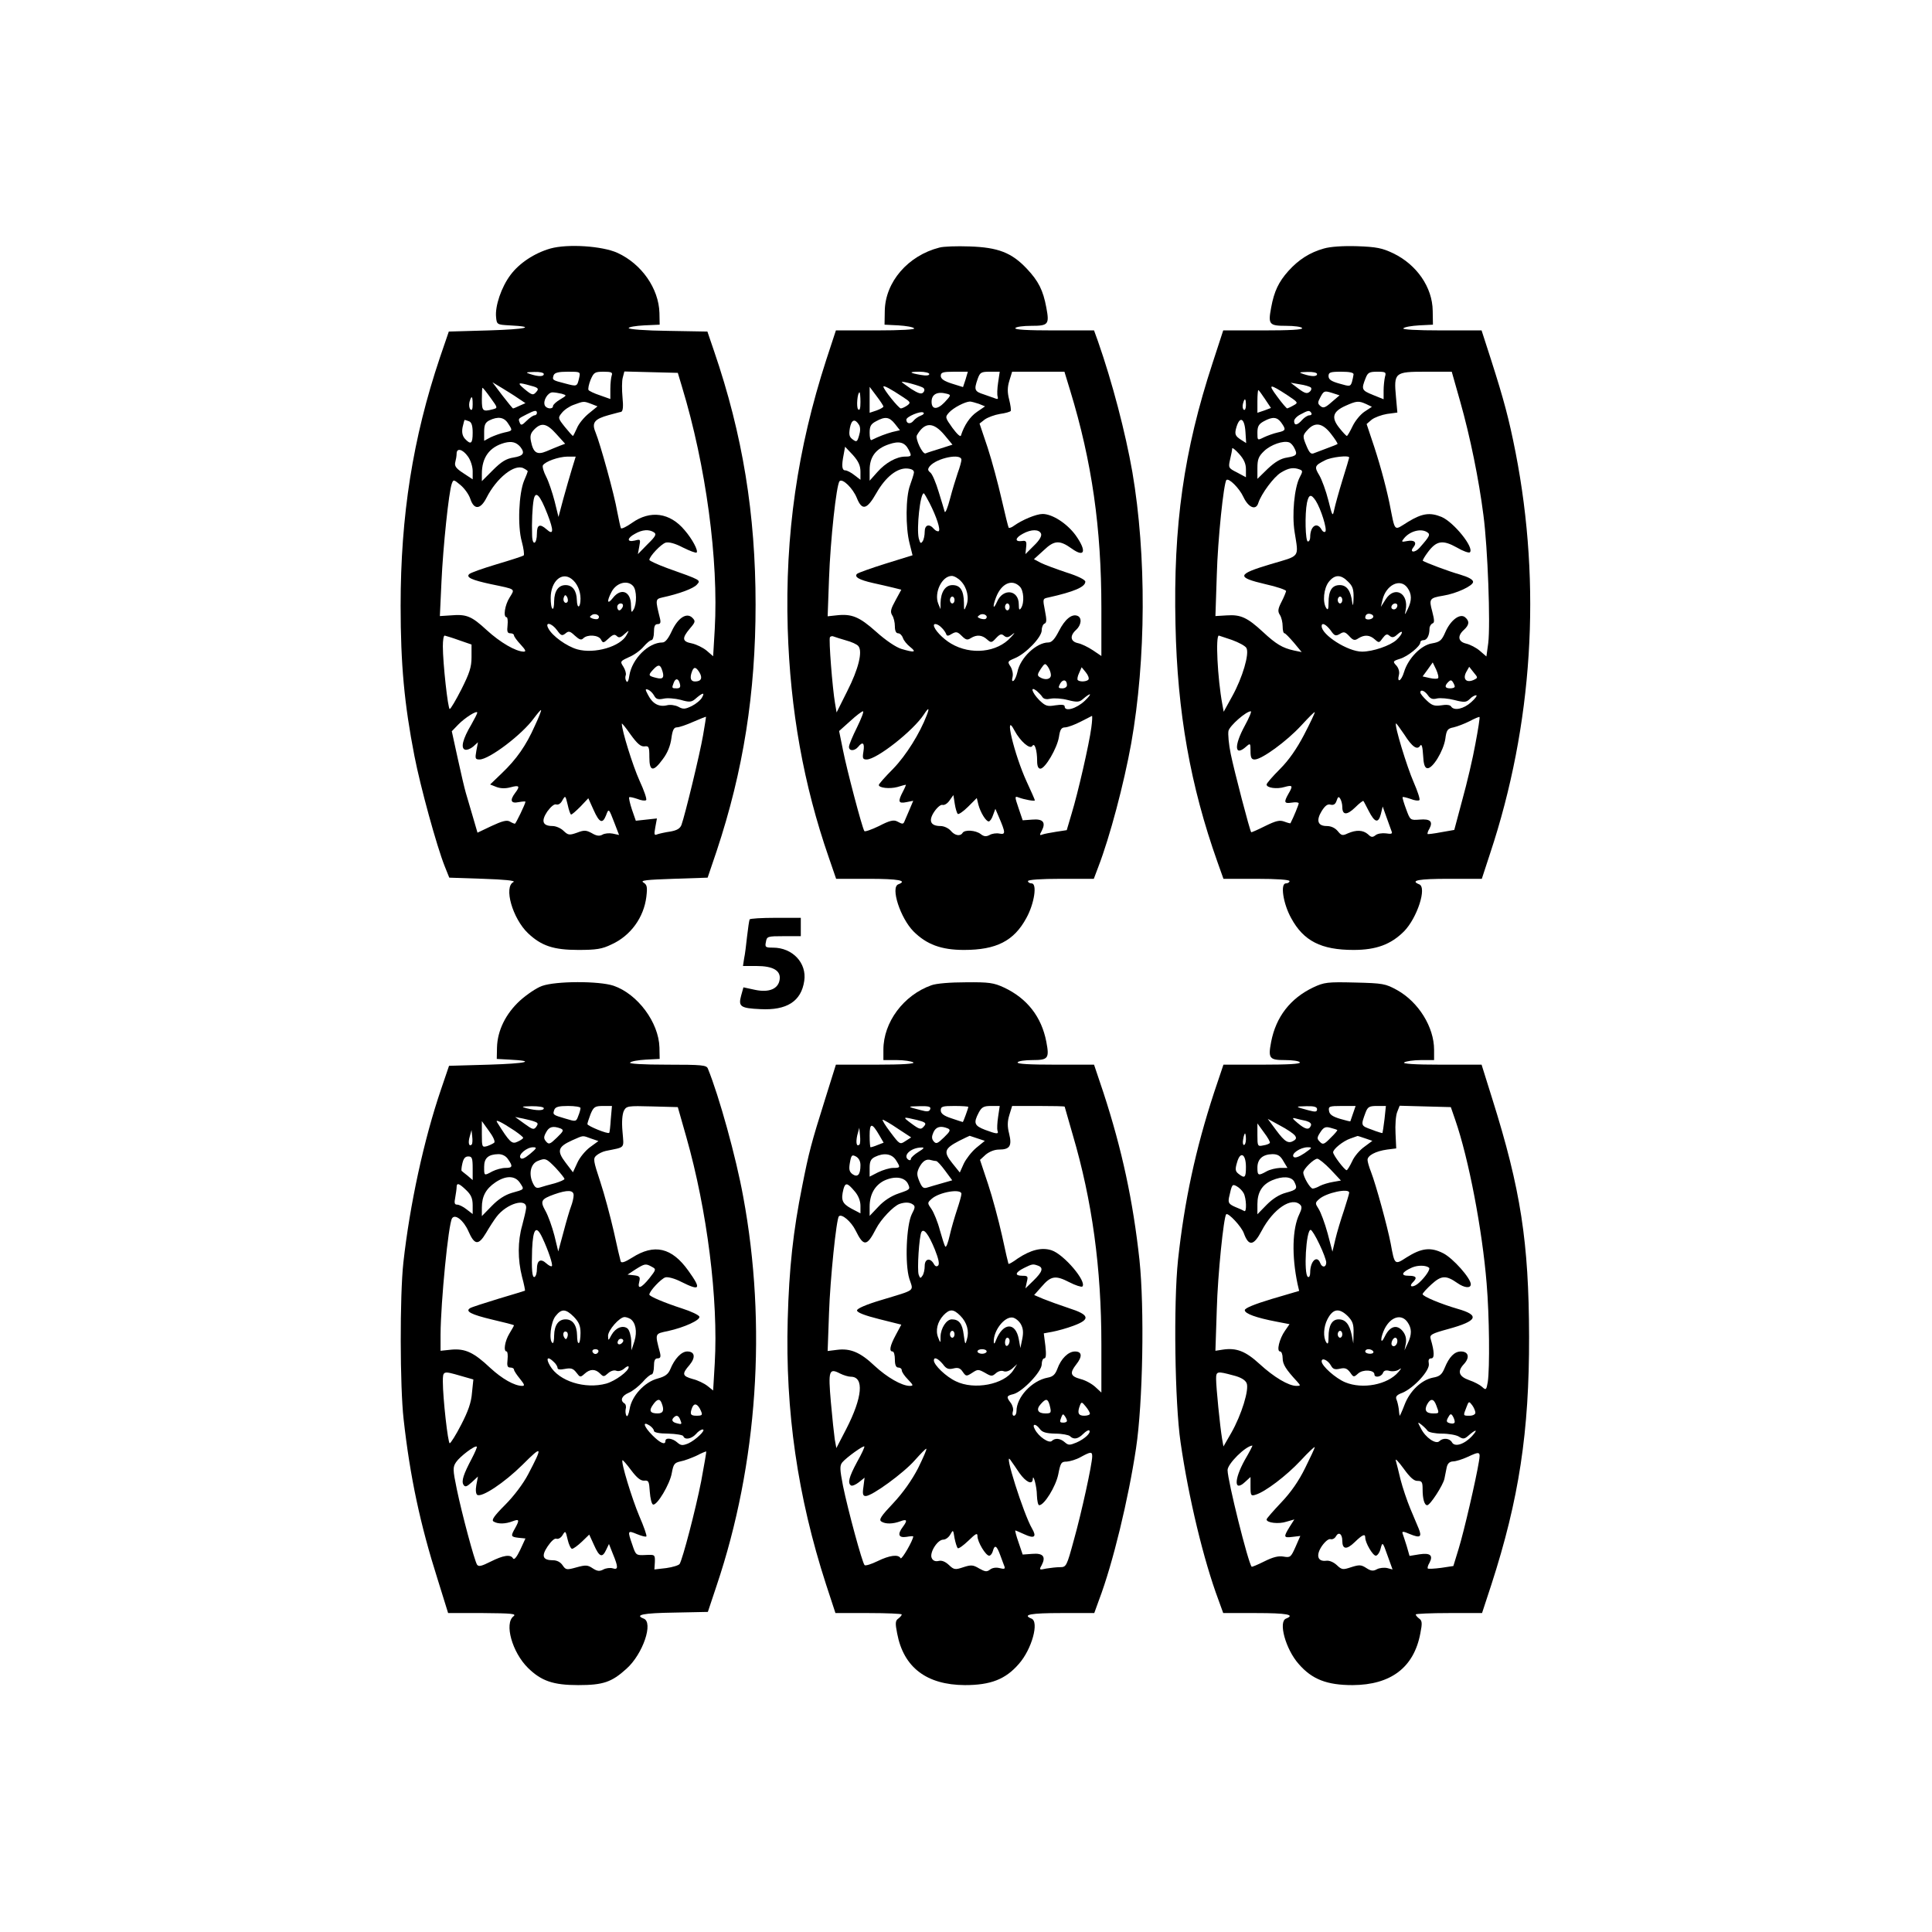 <?xml version="1.0" encoding="UTF-8" standalone="yes"?>
<svg version="1.0" xmlns="http://www.w3.org/2000/svg" width="100mm" height="100mm" viewBox="0 0 596 842" preserveAspectRatio="xMidYMid meet">
  <g transform="translate(0,842) scale(0.1,-0.1)" fill="#000000" stroke="none">
    <path d="M1169 7337 c-70 -20 -136 -64 -174 -115 -40 -53 -68 -136 -63 -184 3
-32 4 -33 58 -36 121 -6 75 -17 -90 -22 l-174 -5 -39 -114 c-118 -351 -171
-688 -171 -1081 0 -255 16 -428 60 -654 26 -134 97 -393 132 -481 l20 -50 148
-5 c93 -3 142 -8 132 -14 -44 -21 -4 -159 63 -223 58 -55 111 -73 219 -73 79
0 104 4 145 24 84 38 141 118 152 208 5 43 3 52 -13 62 -15 9 13 12 131 16
l149 5 39 115 c117 352 170 689 170 1075 0 394 -56 740 -181 1105 l-29 85
-171 3 c-98 1 -172 7 -172 12 0 5 30 10 68 12 l67 3 -1 51 c-3 107 -78 214
-183 262 -66 30 -216 40 -292 19z m-29 -547 c0 -12 -24 -12 -60 0 -21 7 -19 8
18 9 23 1 42 -3 42 -9z m154 -17 c-9 -39 -9 -38 -62 -24 -55 14 -56 15 -49 36
5 11 21 15 62 15 55 0 55 0 49 -27z m142 11 c-3 -9 -6 -35 -6 -59 l0 -44 -45
16 c-25 8 -47 19 -50 23 -3 5 1 25 9 45 14 32 18 35 57 35 33 0 40 -3 35 -16z
m306 -49 c105 -345 160 -757 143 -1057 l-7 -118 -29 25 c-16 13 -45 27 -64 31
-42 8 -44 22 -9 64 25 29 26 33 11 48 -25 24 -63 -1 -90 -60 -15 -32 -28 -48
-40 -48 -61 0 -132 -71 -144 -143 -3 -24 -9 -34 -13 -26 -5 7 -6 18 -3 26 3 7
-2 24 -10 37 -15 23 -15 24 24 42 22 9 51 30 64 46 13 15 28 28 34 28 6 0 11
16 11 35 0 25 4 35 16 35 12 0 15 6 10 26 -20 80 -20 83 10 90 74 16 136 39
151 56 18 20 20 19 -129 72 -43 16 -78 32 -78 36 0 15 51 69 71 75 13 4 41 -3
75 -21 30 -15 57 -25 60 -22 8 8 -19 59 -52 97 -64 77 -150 89 -230 32 -24
-17 -45 -27 -48 -23 -2 4 -9 36 -16 72 -12 72 -74 296 -95 347 -17 41 -4 57
58 74 23 6 47 13 54 14 8 3 10 23 6 63 -3 33 -3 72 1 86 l7 27 116 -3 117 -3
18 -60z m-715 -50 l33 -22 -25 -11 c-14 -7 -27 -12 -29 -12 -2 0 -23 26 -47
57 l-43 57 40 -24 c21 -13 54 -33 71 -45z m56 54 c32 -8 36 -13 26 -25 -15
-18 -19 -18 -54 11 -33 28 -28 30 28 14z m-175 -53 c32 -44 32 -44 9 -50 -43
-11 -47 -8 -47 44 0 28 1 50 3 50 2 0 18 -20 35 -44z m310 18 c23 -7 23 -7 -7
-25 -17 -10 -31 -23 -31 -29 0 -15 -30 -12 -36 4 -8 21 14 56 34 56 9 0 27 -3
40 -6z m-388 -46 c0 -21 -3 -29 -10 -22 -5 5 -7 19 -4 32 9 31 14 27 14 -10z
m516 2 l28 -11 -38 -31 c-21 -17 -45 -46 -52 -65 -8 -18 -16 -33 -17 -33 -2 0
-18 18 -35 39 -31 39 -31 40 -13 62 10 13 34 29 52 35 43 16 43 16 75 4z
m-236 -40 c0 -5 -5 -10 -10 -10 -6 0 -22 -11 -35 -24 -20 -20 -25 -21 -30 -8
-7 18 -7 17 30 36 35 18 45 20 45 6z m-126 -45 c21 -32 21 -32 -16 -40 -18 -4
-45 -14 -60 -21 l-28 -15 0 39 c0 30 5 41 23 50 37 18 64 14 81 -13z m-170 9
c11 -4 16 -19 16 -50 0 -48 -8 -54 -34 -26 -11 13 -14 28 -10 50 4 18 8 32 9
32 2 0 10 -3 19 -6z m381 -56 l38 -42 -24 -9 c-13 -5 -39 -16 -58 -24 -41 -17
-57 -6 -67 44 -5 24 -1 36 15 52 31 31 54 26 96 -21z m-157 -56 c21 -27 13
-39 -30 -46 -32 -5 -53 -18 -90 -55 l-48 -48 0 32 c0 71 33 117 99 135 31 8
51 3 69 -18z m-229 -41 c12 -16 21 -45 21 -64 l0 -36 -41 27 c-31 20 -39 31
-35 47 3 11 6 28 6 38 0 26 26 20 49 -12z m454 -53 c-9 -29 -26 -89 -38 -132
l-21 -79 -17 69 c-10 38 -26 86 -37 107 -11 21 -17 43 -14 49 11 17 67 37 106
38 l37 0 -16 -52z m-193 -12 c0 -2 -7 -21 -16 -41 -23 -56 -29 -198 -10 -265
8 -30 12 -58 8 -61 -4 -3 -56 -20 -117 -38 -60 -18 -114 -37 -120 -43 -15 -14
11 -26 95 -44 110 -23 105 -19 81 -58 -21 -33 -29 -86 -13 -86 4 0 6 -16 4
-35 -3 -27 -1 -35 12 -35 9 0 16 -4 16 -9 0 -5 13 -23 29 -40 22 -24 25 -31
13 -31 -35 1 -102 40 -161 94 -66 61 -88 70 -157 64 l-47 -3 7 150 c7 153 32
392 45 427 7 19 8 19 38 -6 18 -15 37 -42 43 -61 16 -48 44 -46 70 5 44 87
123 150 162 129 10 -5 18 -11 18 -13z m86 -187 c28 -72 27 -94 -4 -66 -29 26
-42 20 -42 -17 0 -49 -20 -57 -21 -9 -2 55 1 124 7 156 8 40 27 21 60 -64z
m464 -79 c12 -8 8 -17 -28 -52 l-42 -43 6 33 c6 32 6 33 -20 26 -35 -8 -34 11
2 30 31 18 61 20 82 6z m-359 -203 c24 -18 39 -52 39 -86 0 -41 -15 -47 -16
-6 -1 41 -19 65 -49 65 -31 0 -49 -25 -50 -70 0 -21 -3 -36 -7 -33 -5 2 -8 24
-8 47 0 72 48 116 91 83z m269 -32 c15 -18 16 -77 1 -102 -9 -15 -10 -13 -11
18 0 62 -43 79 -79 33 -24 -31 -28 -16 -6 26 21 41 71 54 95 25z m-286 -67
c-9 -14 -23 2 -17 18 4 12 8 13 14 3 4 -7 5 -17 3 -21z m240 -23 c-4 -8 -10
-15 -15 -15 -5 0 -9 7 -9 15 0 8 7 15 15 15 9 0 12 -6 9 -15z m-107 -51 c-3
-4 -14 -3 -24 0 -15 6 -15 8 -3 16 16 10 39 -4 27 -16z m-179 -51 c17 -24 22
-25 36 -14 14 12 20 11 41 -9 20 -18 28 -21 37 -12 18 18 66 15 77 -5 9 -17
11 -16 33 4 19 18 27 20 36 11 9 -9 17 -7 33 8 22 19 22 19 10 -3 -26 -51
-140 -84 -215 -63 -46 13 -109 58 -126 91 -17 31 15 24 38 -8z m-428 -43 l55
-19 0 -55 c0 -44 -9 -70 -44 -140 -24 -47 -47 -86 -51 -86 -8 0 -30 200 -30
273 0 26 3 47 8 47 4 -1 32 -9 62 -20z m884 -126 c13 -35 7 -46 -21 -39 -38 9
-39 12 -18 35 22 24 31 25 39 4z m164 -14 c15 -25 8 -40 -19 -40 -19 0 -24 15
-13 44 8 21 17 20 32 -4z m-85 -50 c4 -15 0 -20 -14 -20 -21 0 -22 1 -13 24 8
22 21 20 27 -4z m-112 -52 c8 -15 17 -18 41 -13 16 4 50 1 74 -5 37 -11 47
-10 62 2 34 30 45 32 32 9 -6 -12 -27 -29 -45 -38 -29 -14 -38 -15 -59 -3 -14
7 -36 10 -50 6 -34 -8 -62 7 -81 44 -14 26 -14 29 0 24 9 -4 20 -15 26 -26z
m-520 -131 c-38 -86 -80 -146 -144 -207 l-51 -49 28 -11 c19 -7 40 -7 62 -1
37 10 42 5 19 -25 -24 -32 -19 -47 15 -40 17 3 30 4 30 2 0 -9 -42 -96 -46
-96 -3 0 -13 4 -23 10 -13 7 -34 1 -79 -20 l-61 -29 -21 72 c-12 40 -25 86
-30 102 -5 17 -21 84 -35 149 l-26 119 28 29 c29 30 83 64 83 52 0 -4 -12 -27
-26 -52 -37 -62 -47 -102 -28 -109 8 -3 24 3 36 13 l21 19 -7 -37 c-6 -34 -5
-38 14 -38 42 0 186 109 237 180 16 21 29 37 31 35 2 -1 -10 -32 -27 -68z
m733 -42 c-14 -82 -79 -349 -94 -390 -6 -16 -20 -24 -48 -29 -22 -3 -48 -9
-57 -12 -14 -6 -15 -2 -9 31 l7 38 -46 -5 -46 -5 -17 49 c-9 27 -14 51 -12 53
2 3 18 -1 36 -7 17 -7 34 -9 38 -5 4 4 -9 42 -29 85 -29 64 -77 218 -77 248 0
4 17 -17 38 -47 29 -40 44 -53 60 -52 20 3 22 -2 22 -47 0 -63 17 -66 59 -8
20 26 33 59 37 90 5 37 11 48 24 48 10 0 42 11 71 24 30 13 55 23 56 22 0 0
-5 -37 -13 -81z m-575 -345 c4 0 22 16 41 35 l34 36 23 -51 c25 -56 39 -62 54
-24 12 32 12 32 37 -33 l20 -52 -28 6 c-15 3 -36 1 -45 -5 -13 -7 -26 -5 -46
7 -24 13 -33 14 -64 2 -34 -12 -39 -11 -59 8 -12 12 -34 21 -48 21 -43 0 -51
21 -23 63 16 22 31 34 39 31 9 -3 20 4 27 18 13 22 13 22 23 -19 5 -24 12 -43
15 -43z"/>
    <path d="M2864 7341 c-137 -35 -236 -150 -238 -276 l-1 -60 60 -3 c33 -2 64
-7 69 -13 6 -5 -55 -9 -165 -9 l-176 0 -42 -128 c-126 -389 -180 -763 -168
-1172 11 -355 69 -680 179 -997 l32 -93 143 0 c129 0 170 -8 128 -24 -35 -13
9 -147 66 -205 57 -57 121 -81 220 -81 141 0 218 39 272 139 35 63 48 151 23
151 -9 0 -16 5 -16 10 0 6 55 10 144 10 l143 0 20 53 c50 130 111 360 143 537
65 367 67 820 5 1183 -30 171 -87 390 -150 570 l-17 47 -175 0 c-113 0 -172 3
-168 10 3 6 35 10 70 10 74 0 79 6 65 80 -14 75 -34 115 -85 169 -66 70 -125
93 -250 97 -55 2 -114 0 -131 -5z m-44 -551 c0 -7 -14 -8 -37 -4 -52 9 -54 14
-5 14 23 0 42 -5 42 -10z m158 -24 l-11 -33 -48 15 c-35 11 -49 21 -49 34 0
15 9 18 59 18 l59 0 -10 -34z m142 -13 c-4 -26 -5 -54 -2 -62 3 -9 0 -12 -9
-8 -8 3 -31 11 -51 18 -41 13 -44 20 -27 68 10 28 15 31 53 31 l43 0 -7 -47z
m314 -35 c95 -311 136 -599 136 -949 l0 -208 -37 25 c-21 14 -50 28 -65 31
-33 7 -37 32 -8 58 23 21 26 53 6 61 -25 10 -55 -15 -81 -66 -18 -35 -31 -50
-46 -50 -52 0 -123 -67 -135 -129 -4 -17 -11 -34 -17 -38 -6 -4 -8 2 -4 17 3
13 -1 32 -9 45 -14 21 -13 23 18 36 49 20 118 92 118 122 0 14 6 27 12 29 10
4 10 16 2 57 -10 51 -10 52 15 57 112 25 161 46 161 69 0 8 -31 24 -82 40 -45
15 -96 34 -112 42 l-30 16 43 39 c46 44 69 45 122 7 57 -41 66 -11 17 58 -38
52 -102 93 -144 93 -28 0 -90 -26 -126 -52 -9 -7 -19 -10 -22 -8 -2 3 -16 59
-31 125 -15 66 -42 167 -61 225 l-35 104 23 18 c13 9 42 20 66 24 23 3 44 9
47 13 2 4 -1 26 -7 50 -8 31 -8 53 1 82 l12 39 114 0 114 0 25 -82z m-639 11
c5 -6 5 -13 -2 -20 -8 -8 -22 -3 -52 16 -22 15 -41 29 -41 30 0 6 86 -18 95
-26z m-92 -38 c36 -23 37 -26 21 -38 -10 -7 -23 -13 -28 -13 -10 1 -76 83 -76
95 0 7 32 -10 83 -44z m-83 -43 c0 -3 -13 -11 -30 -17 l-30 -10 0 56 0 57 30
-40 c16 -21 30 -42 30 -46z m-100 20 c0 -28 -3 -39 -10 -32 -9 9 -3 74 6 74 2
0 4 -19 4 -42z m376 36 c20 -5 19 -7 -10 -38 -32 -33 -56 -31 -56 3 0 33 25
46 66 35z m140 -44 l27 -11 -35 -24 c-31 -21 -56 -59 -70 -103 -2 -8 -17 6
-37 33 -32 45 -33 47 -15 67 19 21 69 47 91 48 6 0 24 -5 39 -10z m-252 -51
c-11 -4 -26 -14 -33 -23 -13 -16 -31 -13 -31 5 0 13 62 39 74 31 5 -3 1 -9
-10 -13z m-114 -36 l22 -28 -34 -8 c-28 -8 -56 -18 -90 -35 -5 -2 -8 12 -8 32
0 28 5 38 28 50 40 22 58 19 82 -11z m-156 -5 c6 -10 6 -27 0 -46 -8 -28 -11
-30 -28 -17 -15 11 -17 21 -12 50 7 37 22 42 40 13z m373 -45 l34 -41 -53 -17
c-29 -9 -58 -18 -64 -21 -13 -6 -46 64 -38 79 34 59 72 59 121 0z m-157 -63
c14 -27 13 -30 -15 -30 -38 0 -86 -27 -122 -68 l-33 -37 0 47 c0 57 27 93 85
112 44 15 68 9 85 -24z m-210 -96 l0 -35 -26 20 c-15 12 -33 21 -40 21 -15 0
-17 20 -7 70 l6 33 34 -36 c24 -27 33 -46 33 -73z m440 52 c0 -7 -7 -33 -16
-57 -8 -24 -24 -75 -34 -114 -10 -38 -20 -63 -23 -55 -2 8 -14 47 -26 86 -12
40 -28 78 -36 84 -12 10 -13 15 -3 28 30 36 138 58 138 28z m-207 -56 c-1 -8
-9 -33 -17 -55 -19 -51 -20 -183 -2 -253 l13 -52 -116 -36 c-64 -20 -120 -40
-126 -45 -13 -13 8 -26 70 -40 27 -6 67 -15 87 -20 l36 -9 -25 -46 c-21 -38
-24 -50 -15 -65 7 -10 12 -32 12 -49 0 -19 5 -30 14 -30 8 0 17 -9 21 -20 3
-11 18 -29 32 -40 29 -23 18 -25 -39 -8 -23 7 -68 37 -110 75 -73 65 -106 79
-174 71 l-37 -4 6 165 c6 167 32 409 46 424 13 13 58 -31 75 -73 23 -57 44
-52 86 22 40 70 91 110 135 106 20 -2 29 -8 28 -18z m68 -132 c31 -61 49 -117
40 -123 -5 -2 -14 2 -21 10 -20 24 -40 18 -40 -12 0 -16 -4 -35 -9 -42 -8 -12
-11 -9 -17 13 -10 43 6 196 22 196 2 0 13 -19 25 -42z m486 -134 c4 -10 -7
-29 -31 -52 l-37 -37 3 30 c3 26 0 30 -19 27 -32 -4 -29 14 5 32 36 20 71 20
79 0z m-349 -207 c27 -28 37 -74 23 -107 -9 -23 -10 -23 -10 13 -1 54 -16 77
-50 77 -31 0 -51 -30 -52 -78 l0 -27 -10 24 c-19 48 16 121 59 121 10 0 28
-10 40 -23z m256 -23 c18 -17 21 -71 6 -94 -7 -11 -10 -8 -10 16 0 64 -69 72
-95 11 -17 -38 -20 -21 -4 20 23 60 69 81 103 47z m-284 -59 c0 -8 -4 -15 -10
-15 -5 0 -10 7 -10 15 0 8 5 15 10 15 6 0 10 -7 10 -15z m240 -30 c0 -8 -4
-15 -10 -15 -5 0 -10 7 -10 15 0 8 5 15 10 15 6 0 10 -7 10 -15z m-103 -51
c-3 -4 -14 -3 -24 0 -15 6 -15 8 -3 16 16 10 39 -4 27 -16z m-194 -39 c9 -8
17 -20 20 -27 3 -11 9 -11 26 0 18 10 24 9 42 -9 18 -18 25 -20 40 -10 26 16
49 14 71 -6 17 -15 20 -15 39 6 17 18 24 20 35 10 11 -9 19 -8 37 7 12 10 9 4
-7 -13 -60 -67 -175 -79 -261 -28 -36 21 -75 62 -75 80 0 10 19 5 33 -10z
m-416 -56 c23 -6 48 -17 54 -25 19 -23 1 -99 -49 -197 l-46 -92 -7 41 c-11 64
-28 278 -22 287 3 4 10 6 16 3 7 -3 31 -10 54 -17z m893 -151 c0 -19 -25 -24
-49 -9 -11 7 -10 13 5 36 17 25 19 26 31 9 7 -10 13 -26 13 -36z m164 -19 c-6
-10 -38 -12 -47 -3 -3 3 -1 17 6 31 l11 25 18 -22 c10 -12 15 -26 12 -31z
m-94 -25 c0 -8 -9 -14 -20 -14 -18 0 -19 3 -10 20 12 22 30 18 30 -6z m-107
-52 c6 -9 19 -11 36 -7 16 3 49 1 75 -6 39 -10 50 -9 64 3 37 32 45 28 10 -6
-37 -35 -88 -49 -88 -25 0 8 -13 9 -41 5 -35 -6 -43 -3 -70 23 -32 33 -41 63
-11 40 9 -8 21 -20 25 -27z m-504 -79 c-30 -79 -90 -175 -146 -233 -35 -35
-63 -67 -63 -71 0 -13 47 -18 81 -9 19 6 35 10 37 10 1 0 -4 -13 -13 -30 -23
-44 -20 -53 15 -46 l30 6 -16 -38 c-9 -20 -18 -43 -21 -49 -6 -16 -9 -16 -33
-3 -15 8 -33 4 -79 -20 -33 -16 -62 -26 -64 -22 -10 15 -77 270 -93 352 l-17
84 48 43 c26 24 51 43 56 43 5 0 -7 -31 -26 -70 -19 -38 -35 -76 -35 -85 0
-19 24 -19 40 0 20 25 29 17 23 -20 -5 -30 -3 -35 14 -35 44 0 204 126 250
197 20 31 25 29 12 -4z m717 -55 c-9 -69 -58 -284 -86 -375 l-21 -71 -46 -7
c-25 -4 -52 -9 -60 -12 -13 -5 -13 -2 -3 16 19 37 6 53 -41 49 l-42 -3 -18 53
c-17 50 -17 53 -1 47 26 -10 72 -18 72 -13 0 3 -16 39 -35 80 -55 119 -102
317 -53 223 24 -45 67 -83 77 -66 10 16 21 -18 21 -66 0 -22 5 -33 14 -33 21
0 73 89 81 138 5 34 11 42 28 42 12 1 42 12 67 25 25 13 47 24 49 25 2 0 1
-24 -3 -52z m-582 -375 c3 -4 24 10 45 31 l38 38 7 -29 c9 -34 33 -73 45 -73
5 0 14 12 19 28 l10 27 15 -35 c30 -70 30 -78 3 -73 -13 3 -33 0 -43 -6 -15
-8 -25 -7 -39 4 -22 17 -70 20 -79 5 -10 -16 -34 -12 -52 10 -10 11 -29 20
-44 20 -44 0 -54 23 -27 63 13 19 29 32 36 29 8 -2 21 6 30 19 l17 24 6 -38
c3 -20 9 -40 13 -44z"/>
    <path d="M4540 7337 c-61 -17 -110 -48 -155 -98 -42 -47 -62 -88 -75 -159 -14
-74 -9 -80 65 -80 35 0 67 -4 70 -10 4 -7 -55 -10 -169 -10 l-175 0 -46 -141
c-126 -384 -172 -709 -162 -1142 8 -382 65 -702 183 -1034 l26 -73 144 0 c89
0 144 -4 144 -10 0 -5 -7 -10 -16 -10 -25 0 -12 -88 23 -151 54 -100 131 -139
272 -139 99 0 163 24 220 81 57 58 101 192 66 205 -42 17 -1 24 129 24 l144 0
36 110 c186 560 225 1166 111 1749 -29 147 -51 229 -107 404 l-41 127 -176 0
c-110 0 -171 4 -165 9 5 6 36 11 69 13 l60 3 -1 60 c-1 103 -70 202 -172 251
-48 23 -73 28 -157 31 -62 2 -118 -2 -145 -10z m-30 -547 c0 -12 -24 -12 -60
0 -21 7 -19 8 18 9 23 1 42 -3 42 -9z m159 -2 c-1 -7 -4 -22 -7 -33 -7 -20 -9
-20 -54 -7 -36 10 -48 18 -48 33 0 16 7 19 55 19 38 0 55 -4 54 -12z m137 -10
c-3 -13 -6 -40 -6 -60 l0 -38 -47 19 c-49 20 -51 24 -31 74 9 23 16 27 50 27
37 0 40 -2 34 -22z m327 -105 c45 -159 82 -342 102 -498 19 -142 31 -476 21
-558 l-8 -58 -29 25 c-15 13 -42 27 -59 31 -35 8 -40 33 -10 60 24 22 25 38 5
55 -22 18 -63 -12 -86 -65 -16 -37 -24 -43 -58 -49 -47 -7 -104 -65 -122 -125
-12 -40 -32 -50 -22 -11 3 12 -2 29 -11 39 -17 18 -16 20 16 30 35 11 88 55
88 71 0 6 6 10 14 10 15 0 26 21 26 50 0 10 6 20 13 23 9 3 9 13 -1 52 -15 55
-12 59 48 69 57 9 130 43 130 60 0 10 -20 21 -57 32 -50 14 -150 52 -162 60
-2 2 8 19 23 39 37 49 64 53 125 19 27 -16 53 -25 57 -21 20 20 -70 131 -123
154 -51 21 -85 16 -146 -21 -65 -40 -55 -50 -82 84 -18 84 -45 183 -78 279
l-21 63 22 19 c13 10 43 21 67 25 l45 6 -6 67 c-10 108 -6 111 130 111 l113 0
36 -127z m-650 58 c4 -4 2 -13 -6 -19 -11 -9 -21 -6 -48 14 l-34 26 40 -7 c22
-3 44 -10 48 -14z m-103 -33 c48 -32 49 -33 27 -45 -12 -7 -24 -12 -27 -13 -3
0 -23 23 -44 52 -42 56 -34 57 44 6z m-97 -17 l26 -39 -29 -11 -30 -10 0 50
c0 27 2 49 4 49 2 0 15 -18 29 -39z m291 -13 c-28 -25 -37 -28 -49 -18 -13 11
-13 16 0 40 14 26 17 28 49 18 l34 -11 -34 -29z m-374 -14 c0 -14 -4 -23 -9
-20 -5 3 -7 15 -4 26 7 28 13 25 13 -6z m524 5 l25 -12 -32 -21 c-18 -12 -41
-40 -52 -63 -11 -23 -22 -42 -25 -43 -3 0 -18 16 -33 35 -36 45 -29 71 26 96
49 22 58 23 91 8z m-239 -39 c3 -5 0 -10 -8 -10 -8 0 -22 -9 -32 -20 -21 -24
-35 -26 -35 -5 0 8 12 21 28 29 33 18 39 19 47 6z m-131 -42 c22 -31 20 -35
-16 -43 -18 -4 -45 -14 -60 -21 -28 -14 -28 -14 -28 20 0 28 6 38 28 50 38 21
58 19 76 -6z m-156 -42 l3 -47 -25 16 c-21 14 -25 22 -20 44 15 60 38 53 42
-13z m372 -6 c18 -23 31 -43 29 -45 -2 -2 -22 -10 -44 -18 -22 -8 -48 -18 -58
-22 -13 -6 -20 1 -32 29 -19 45 -19 48 5 74 32 34 64 28 100 -18z m-160 -61
c16 -30 12 -36 -30 -43 -28 -4 -53 -19 -85 -49 l-45 -44 0 47 c0 38 5 51 29
74 29 28 84 47 109 38 7 -2 17 -13 22 -23z m-210 -94 l0 -35 -39 21 c-38 19
-38 21 -30 57 5 20 9 42 9 47 0 6 14 -5 30 -23 21 -23 30 -43 30 -67z m450 51
c0 -2 -13 -46 -29 -97 -16 -52 -32 -110 -36 -129 -7 -33 -8 -32 -26 40 -10 40
-28 89 -39 108 -23 38 -21 43 25 66 26 14 105 23 105 12z m-216 -52 c14 -5 14
-9 0 -35 -23 -45 -34 -161 -22 -237 18 -115 27 -102 -105 -141 -147 -44 -150
-57 -22 -87 50 -11 90 -25 90 -30 -1 -5 -9 -26 -20 -47 -16 -31 -17 -42 -7
-57 7 -11 12 -33 12 -50 0 -16 3 -30 8 -30 4 0 22 -19 41 -41 l34 -41 -34 7
c-50 11 -78 28 -134 80 -69 64 -98 77 -158 73 l-50 -3 6 180 c4 151 30 401 42
413 10 10 56 -35 74 -74 22 -47 55 -60 65 -26 13 40 67 113 98 132 34 21 55
24 82 14z m70 -136 c23 -36 51 -126 42 -135 -4 -4 -12 0 -17 10 -20 34 -49 14
-49 -34 0 -10 -4 -19 -10 -19 -11 0 -14 119 -4 169 8 37 18 39 38 9z m485
-137 c16 -10 13 -17 -32 -68 -21 -24 -46 -21 -27 2 17 21 4 33 -27 27 -26 -5
-27 -4 -13 13 25 30 72 43 99 26z m-344 -216 c20 -19 25 -33 24 -72 -1 -32 -3
-38 -6 -18 -6 51 -24 75 -54 75 -34 0 -49 -24 -49 -77 0 -28 -3 -34 -10 -23
-17 26 -11 86 11 114 26 33 53 33 84 1z m259 -27 c19 -27 20 -54 1 -93 -13
-27 -14 -27 -9 -5 15 75 -48 109 -87 48 l-21 -33 7 30 c15 66 78 97 109 53z
m-284 -53 c0 -8 -4 -15 -10 -15 -5 0 -10 7 -10 15 0 8 5 15 10 15 6 0 10 -7
10 -15z m240 -23 c0 -13 -12 -22 -22 -16 -10 6 -1 24 13 24 5 0 9 -4 9 -8z
m-106 -53 c-7 -11 -34 -12 -34 -1 0 14 11 21 26 15 8 -3 11 -9 8 -14z m-185
-56 c17 -25 22 -26 40 -16 17 11 23 10 41 -9 17 -19 24 -21 40 -10 27 17 50
15 72 -5 18 -16 19 -15 34 6 13 17 19 20 30 10 11 -9 19 -8 34 6 29 26 25 3
-4 -24 -27 -25 -103 -51 -150 -51 -62 0 -176 73 -176 111 0 18 19 8 39 -18z
m-430 -42 c30 -11 58 -26 63 -35 14 -25 -17 -129 -61 -209 l-38 -69 -6 33
c-21 114 -30 300 -15 299 2 -1 27 -9 57 -19z m898 -167 c-3 -3 -19 -3 -36 1
l-31 7 22 30 22 31 15 -31 c8 -18 12 -35 8 -38z m154 -8 c-31 -13 -47 5 -31
35 l13 23 19 -24 c20 -24 20 -24 -1 -34z m-81 -28 c0 -5 -9 -8 -20 -8 -23 0
-26 10 -8 28 9 9 14 9 20 -1 4 -6 8 -15 8 -19z m-117 -38 c11 -16 21 -19 40
-14 15 3 49 0 76 -7 43 -11 51 -10 66 4 9 10 22 17 28 17 7 0 -3 -14 -21 -30
-33 -30 -75 -39 -88 -19 -4 7 -21 9 -43 5 -29 -4 -40 -1 -63 21 -16 15 -28 30
-28 35 0 15 19 8 33 -12z m-798 -133 c-48 -88 -45 -137 7 -90 17 15 18 14 18
-20 0 -29 4 -37 18 -37 31 0 139 79 202 147 33 36 60 63 60 59 0 -5 -21 -49
-47 -99 -32 -61 -66 -110 -105 -149 -32 -32 -58 -62 -58 -67 0 -15 45 -21 78
-11 36 10 38 6 17 -30 -21 -37 -18 -43 15 -38 17 3 30 1 30 -3 0 -6 -22 -60
-36 -87 -1 -1 -13 2 -26 7 -21 8 -37 4 -84 -19 -32 -16 -59 -28 -61 -27 -6 6
-74 267 -89 340 -9 43 -13 89 -10 102 6 23 77 85 97 85 5 0 -7 -28 -26 -63z
m1005 -79 c-11 -62 -37 -172 -57 -244 l-35 -131 -57 -10 c-31 -6 -57 -9 -59
-8 -2 2 1 13 8 24 16 31 3 43 -43 39 -41 -3 -41 -3 -59 46 -10 27 -17 50 -15
52 2 2 17 -2 35 -8 17 -7 34 -9 38 -5 4 3 -8 39 -25 78 -29 66 -85 249 -77
256 1 2 17 -20 36 -48 35 -55 57 -70 70 -48 6 8 10 -7 12 -41 2 -40 7 -56 18
-58 23 -4 71 75 79 128 5 39 10 45 36 50 17 4 48 16 70 27 22 12 42 20 43 18
2 -2 -6 -54 -18 -117z m-580 -275 c0 -36 20 -37 56 -2 18 18 35 31 36 28 2 -2
12 -22 23 -43 26 -51 42 -56 53 -14 l8 33 16 -45 c9 -25 19 -52 22 -61 6 -13
1 -15 -24 -11 -16 2 -37 -1 -45 -8 -13 -10 -19 -10 -33 4 -22 19 -51 20 -88 4
-23 -11 -28 -10 -44 10 -12 14 -29 22 -48 22 -39 0 -47 24 -22 65 15 24 26 32
39 28 13 -3 21 2 26 17 6 18 9 20 16 9 5 -8 9 -24 9 -36z"/>
    <path d="M2037 4413 c-2 -5 -7 -37 -11 -73 -4 -36 -9 -80 -13 -97 l-5 -33 59
0 c72 0 106 -20 101 -58 -5 -41 -45 -59 -107 -46 l-51 11 -10 -36 c-13 -48 -3
-55 84 -59 115 -6 178 34 191 123 12 78 -51 145 -136 145 -33 0 -36 2 -31 25
4 24 7 25 78 25 l74 0 0 40 0 40 -109 0 c-61 0 -112 -3 -114 -7z"/>
    <path d="M1132 4123 c-23 -8 -66 -37 -96 -64 -62 -57 -98 -130 -100 -204 l-1
-50 55 -3 c121 -6 75 -17 -89 -22 l-174 -5 -34 -100 c-76 -222 -137 -506 -165
-757 -16 -146 -15 -542 1 -683 28 -252 73 -461 148 -697 l46 -148 151 0 c128
-1 148 -3 134 -14 -41 -31 -6 -157 63 -225 58 -57 110 -75 219 -75 109 0 146
13 210 71 72 64 119 203 75 219 -41 16 -2 24 133 26 l147 3 38 114 c179 531
220 1136 116 1696 -31 171 -105 438 -154 558 -6 15 -25 17 -178 17 -107 0
-167 4 -161 9 5 6 36 11 69 13 l60 3 -1 50 c-3 109 -95 233 -200 269 -63 21
-251 21 -312 -1z m8 -533 c0 -11 -31 -11 -75 0 -26 7 -22 8 23 9 29 0 52 -3
52 -9z m160 1 c0 -5 -4 -21 -10 -35 -9 -25 -10 -25 -56 -11 -55 16 -56 17 -48
39 5 12 19 16 60 16 30 0 54 -4 54 -9z m132 -48 c-2 -32 -5 -59 -7 -60 -5 -7
-95 30 -95 38 0 5 7 25 14 44 13 31 19 35 54 35 l39 0 -5 -57z m329 -78 c91
-320 140 -709 124 -987 l-7 -118 -25 20 c-14 11 -43 25 -64 30 -46 13 -48 22
-14 61 28 34 23 59 -10 59 -25 0 -55 -31 -74 -78 -9 -21 -22 -31 -55 -40 -57
-15 -113 -76 -122 -133 -4 -23 -10 -36 -14 -29 -4 7 -5 20 -3 30 3 10 0 21 -6
24 -20 13 -11 33 19 46 17 7 43 28 60 46 16 19 34 34 40 34 5 0 10 16 10 35 0
25 4 35 16 35 12 0 15 6 10 26 -22 84 -23 81 35 93 72 16 142 48 137 63 -3 7
-36 23 -74 35 -77 25 -144 53 -144 61 0 15 52 70 70 75 11 3 41 -5 68 -19 84
-42 90 -33 32 48 -72 101 -148 119 -245 57 -32 -20 -47 -25 -50 -16 -2 6 -16
65 -30 130 -15 65 -41 163 -59 217 -30 91 -32 101 -17 114 9 8 27 17 41 20 87
18 79 8 73 84 -4 44 -1 76 6 91 11 21 17 22 123 19 l112 -3 37 -130z m-659 66
c13 -5 14 -9 5 -22 -11 -14 -16 -12 -52 14 l-40 29 35 -7 c19 -4 43 -10 52
-14z m-89 -39 c20 -14 37 -27 37 -31 0 -3 -11 -11 -25 -17 -24 -12 -34 -2 -88
84 -11 16 14 5 76 -36z m-89 -52 c-5 -4 -19 -11 -31 -15 -22 -6 -23 -4 -23 51
l0 58 31 -43 c18 -24 28 -46 23 -51z m289 62 c15 -7 14 -11 -16 -40 -30 -29
-35 -31 -47 -17 -11 13 -11 20 0 40 13 25 30 29 63 17z m-387 -70 c-12 -11
-17 7 -9 34 l8 29 3 -28 c2 -16 1 -31 -2 -35z m520 26 l32 -11 -37 -27 c-20
-15 -45 -45 -55 -68 l-19 -41 -32 42 c-39 51 -34 69 28 97 52 23 44 22 83 8z
m-266 -67 c-24 -20 -37 -25 -42 -17 -10 14 28 46 55 46 18 0 17 -4 -13 -29z
m-96 -23 c22 -31 20 -38 -11 -38 -16 0 -41 -7 -57 -15 -37 -20 -36 -20 -36 20
0 38 18 54 62 55 17 0 33 -8 42 -22z m-154 -40 l0 -51 -22 19 c-13 10 -25 20
-26 21 -2 1 -1 15 3 32 5 22 12 31 26 31 16 0 19 -7 19 -52z m362 2 c21 -23
38 -44 38 -48 0 -4 -19 -12 -42 -19 -24 -6 -52 -14 -64 -18 -17 -5 -23 -1 -34
24 -16 39 -6 79 23 91 34 14 38 12 79 -30z m-156 -65 c20 -30 21 -28 -36 -44
-30 -9 -59 -28 -87 -57 l-43 -44 0 37 c0 50 18 82 59 110 46 31 86 30 107 -2z
m-234 -32 c21 -20 28 -36 28 -66 l0 -38 -26 20 c-15 12 -33 21 -42 21 -11 0
-13 7 -8 31 3 17 6 38 6 45 0 21 11 17 42 -13z m468 -22 c0 -11 -5 -32 -11
-48 -6 -15 -21 -66 -33 -112 l-23 -85 -17 70 c-10 38 -27 86 -39 107 -24 43
-19 51 39 72 57 20 84 19 84 -4z m-207 -56 c-1 -11 -9 -45 -17 -75 -20 -69
-20 -149 -1 -224 9 -33 14 -60 13 -61 -2 -1 -54 -17 -115 -35 -62 -19 -118
-37 -124 -41 -23 -14 4 -28 96 -50 52 -12 95 -23 95 -25 0 -2 -9 -18 -20 -36
-20 -33 -27 -78 -12 -78 4 0 6 -16 4 -35 -3 -27 -1 -35 12 -35 9 0 16 -4 16
-9 0 -5 12 -23 26 -40 20 -25 22 -31 10 -31 -34 0 -88 31 -139 78 -72 68 -109
85 -169 80 l-48 -5 0 71 c1 143 34 480 50 506 13 21 50 -8 71 -55 27 -62 44
-64 77 -9 15 26 36 58 46 71 44 58 133 84 129 38z m71 -130 c25 -53 47 -118
41 -123 -3 -3 -14 3 -24 12 -25 23 -41 13 -41 -24 0 -16 -4 -32 -10 -35 -11
-6 -14 33 -11 120 4 92 18 108 45 50z m477 -126 c19 -10 19 -12 -11 -50 -36
-44 -53 -50 -44 -15 5 21 2 25 -23 28 l-28 3 35 23 c40 25 44 26 71 11z m-340
-218 c22 -23 29 -39 29 -70 0 -22 -3 -42 -7 -44 -5 -3 -8 12 -8 33 -1 45 -19
70 -50 70 -31 0 -49 -25 -50 -70 0 -21 -3 -36 -7 -33 -17 10 -8 91 13 117 26
33 44 33 80 -3z m246 -9 c23 -15 31 -55 18 -97 l-13 -40 -1 41 c-1 23 -8 47
-16 54 -20 16 -52 4 -70 -28 -14 -26 -14 -27 -15 -4 0 25 50 82 72 82 7 0 18
-4 25 -8z m-274 -78 c-4 -12 -8 -13 -14 -3 -9 15 -2 32 11 24 5 -3 6 -13 3
-21z m238 -27 c-13 -13 -26 -3 -16 12 3 6 11 8 17 5 6 -4 6 -10 -1 -17z m-103
-38 c-2 -6 -8 -10 -13 -10 -5 0 -11 4 -13 10 -2 6 4 11 13 11 9 0 15 -5 13
-11z m-194 -45 c9 -8 16 -20 16 -26 0 -7 12 -8 32 -4 27 5 36 2 50 -16 16 -21
17 -22 36 -5 23 21 46 22 67 1 15 -15 17 -15 35 1 11 10 26 15 36 11 10 -4 25
1 35 10 11 10 19 12 19 6 0 -18 -59 -61 -98 -72 -92 -25 -206 10 -245 78 -20
34 -10 43 17 16z m-407 -60 l56 -16 -6 -58 c-3 -42 -17 -81 -47 -139 -23 -45
-46 -81 -50 -81 -8 0 -30 198 -30 268 0 48 1 48 77 26z m877 -120 c12 -31 6
-44 -18 -44 -33 0 -39 12 -20 38 18 26 30 28 38 6z m166 -23 c14 -28 13 -31
-15 -31 -26 0 -29 7 -19 34 8 21 21 20 34 -3z m-86 -47 c9 -22 8 -23 -14 -17
-21 5 -25 15 -13 26 11 11 20 8 27 -9z m-114 -50 c0 -7 24 -12 62 -12 35 -1
64 -6 66 -11 6 -18 36 -12 55 9 9 11 22 20 29 20 18 0 -31 -47 -63 -61 -25
-10 -32 -9 -48 5 -20 18 -51 22 -51 6 0 -19 -22 -10 -56 24 -38 38 -46 64 -14
44 11 -7 20 -18 20 -24z m-794 -121 c-36 -68 -46 -98 -36 -114 7 -11 14 -9 36
11 l27 25 -7 -37 c-4 -22 -2 -39 4 -43 20 -12 117 52 197 131 87 87 90 83 25
-41 -22 -42 -63 -96 -101 -134 -48 -48 -60 -66 -50 -72 19 -12 52 -11 83 1 29
11 31 6 11 -30 -20 -35 -19 -38 15 -42 l30 -3 -23 -50 c-15 -31 -26 -45 -31
-37 -11 19 -42 14 -98 -14 -40 -20 -52 -23 -59 -13 -12 20 -66 222 -88 328
-18 87 -18 97 -3 119 16 24 83 75 90 67 2 -2 -8 -25 -22 -52z m1000 -98 c-25
-127 -81 -340 -94 -361 -4 -6 -30 -14 -58 -18 l-52 -6 2 32 c1 33 0 33 -41 31
-41 -2 -42 -1 -57 44 -22 63 -21 64 20 47 20 -8 38 -13 41 -10 3 3 -11 43 -31
89 -32 76 -81 236 -73 243 1 2 19 -18 38 -44 25 -33 41 -46 57 -45 19 2 21 -3
24 -49 2 -28 8 -53 14 -55 17 -6 74 89 82 138 7 38 11 44 38 50 17 3 48 15 70
25 21 11 40 19 42 18 1 -1 -9 -59 -22 -129z m-563 -295 c6 0 25 14 43 31 l32
31 21 -46 c23 -52 36 -57 53 -20 l12 25 17 -43 c24 -58 24 -71 -1 -63 -10 3
-29 1 -40 -5 -17 -9 -27 -8 -47 5 -22 15 -31 15 -71 4 -43 -12 -46 -11 -60 9
-9 14 -25 22 -41 22 -46 0 -53 18 -24 61 15 22 30 36 38 33 8 -3 20 4 27 16
12 20 13 19 22 -20 5 -22 14 -40 19 -40z"/>
    <path d="M2829 4126 c-121 -43 -209 -161 -209 -281 l0 -45 58 0 c31 0 64 -5
72 -10 10 -6 -44 -10 -161 -10 l-176 0 -46 -147 c-62 -197 -72 -236 -101 -383
-39 -194 -57 -357 -63 -580 -11 -400 43 -772 167 -1155 l41 -125 145 0 c79 0
144 -3 144 -6 0 -4 -7 -12 -15 -18 -13 -9 -14 -20 -5 -65 28 -148 128 -224
295 -225 112 0 177 25 235 92 57 64 90 185 55 198 -42 17 -1 24 129 24 l145 0
21 58 c60 158 128 440 161 660 30 198 37 611 15 821 -28 257 -76 481 -157 729
l-41 122 -169 0 c-111 0 -168 3 -164 10 3 6 32 10 65 10 68 0 74 7 60 80 -21
109 -84 189 -184 236 -45 21 -66 24 -166 23 -68 0 -130 -5 -151 -13z m-5 -540
c-4 -11 -13 -12 -42 -4 -59 15 -60 16 -5 17 41 1 51 -2 47 -13z m166 10 c0 -6
-22 -66 -24 -66 -1 0 -23 7 -49 16 -34 11 -47 21 -47 35 0 17 8 19 60 19 33 0
60 -2 60 -4z m130 -43 c-4 -26 -5 -53 -3 -60 7 -17 -3 -16 -54 3 -47 18 -51
30 -28 74 13 25 22 30 54 30 l38 0 -7 -47z m290 44 c0 -1 16 -56 35 -122 85
-288 125 -582 125 -914 l0 -210 -26 24 c-15 14 -44 30 -65 35 -44 12 -48 26
-19 63 28 35 26 57 -5 57 -29 0 -61 -31 -77 -76 -9 -24 -19 -34 -42 -38 -69
-13 -136 -85 -136 -146 0 -11 -5 -20 -11 -20 -6 0 -8 8 -5 18 4 10 -1 27 -9
38 -20 26 -19 31 11 38 40 10 124 98 124 130 0 14 5 26 11 26 8 0 9 17 5 54
l-7 55 38 7 c21 4 62 15 91 26 76 28 71 48 -20 77 -39 13 -89 31 -111 40 l-40
17 32 36 c41 48 61 51 121 20 27 -14 53 -22 57 -19 21 21 -80 140 -134 158
-43 14 -91 2 -148 -36 -20 -15 -38 -25 -40 -23 -1 2 -14 57 -28 123 -15 67
-42 168 -61 225 l-35 105 25 23 c16 13 38 22 58 22 47 0 57 16 44 69 -8 31 -8
53 1 82 l12 39 114 0 c63 0 115 -1 115 -3z m-644 -58 c36 -9 42 -14 33 -25
-15 -19 -20 -18 -59 11 -38 28 -36 29 26 14z m-83 -38 l58 -38 -25 -16 c-24
-16 -25 -15 -65 38 -23 30 -38 55 -34 55 4 0 34 -17 66 -39z m-80 -30 l18 -31
-26 -10 c-14 -6 -28 -10 -31 -10 -2 0 -4 23 -4 51 0 57 10 57 43 0z m298 31
c13 -6 10 -13 -17 -39 -28 -27 -34 -30 -45 -17 -9 11 -9 21 -1 39 11 25 32 30
63 17z m-385 -70 c-13 -12 -17 8 -10 40 l9 33 3 -33 c2 -19 1 -36 -2 -40z
m513 27 l33 -11 -38 -31 c-20 -17 -44 -48 -54 -69 l-17 -38 -33 41 c-39 49
-35 63 30 97 24 12 45 22 46 22 0 0 16 -5 33 -11z m-256 -59 c-18 -11 -33 -25
-33 -30 0 -6 -4 -8 -10 -5 -28 17 8 53 55 54 15 1 13 -4 -12 -19z m-253 -58
c0 -41 -12 -55 -35 -39 -14 11 -16 21 -11 50 6 33 9 36 26 27 13 -7 20 -21 20
-38z m154 23 c21 -33 21 -35 -12 -35 -15 0 -44 -9 -65 -19 l-37 -19 0 38 c0
28 5 39 23 48 39 19 73 14 91 -13z m176 -5 c5 0 22 -19 39 -42 l31 -42 -42
-12 c-24 -7 -53 -15 -65 -19 -18 -6 -24 -2 -36 26 -12 29 -12 38 -1 61 15 28
31 39 52 32 8 -2 17 -4 22 -4z m-123 -99 c11 -24 10 -25 -40 -42 -33 -11 -65
-32 -89 -58 l-38 -40 0 40 c0 53 22 92 62 113 46 22 90 17 105 -13z m-233 -32
c17 -19 26 -43 26 -64 l0 -33 -40 21 c-40 22 -46 37 -34 85 8 29 17 28 48 -9z
m466 -12 c0 -8 -9 -39 -19 -69 -10 -30 -25 -81 -32 -112 -7 -31 -15 -53 -19
-49 -4 4 -14 37 -24 72 -9 35 -26 76 -36 91 -19 27 -19 28 0 45 33 30 130 46
130 22z m-212 -46 c11 -7 11 -14 -4 -42 -24 -48 -31 -217 -11 -282 18 -56 32
-46 -123 -93 -67 -20 -105 -37 -105 -45 0 -9 33 -22 97 -38 l96 -24 -24 -45
c-26 -48 -30 -72 -14 -72 6 0 10 -16 10 -35 0 -24 5 -35 15 -35 8 0 15 -5 15
-12 0 -7 12 -25 27 -40 24 -25 25 -28 7 -28 -35 1 -98 37 -153 88 -61 58 -105
77 -164 69 l-40 -5 6 166 c5 148 32 410 43 421 12 13 54 -23 73 -62 35 -71 49
-70 89 8 21 41 75 98 102 108 23 8 44 8 58 -2z m96 -196 c16 -40 21 -63 15
-70 -7 -7 -14 -4 -20 8 -16 27 -39 21 -39 -10 0 -16 -4 -35 -10 -43 -8 -12
-10 -12 -16 4 -8 20 2 171 12 187 10 17 31 -10 58 -76z m450 -71 c25 -9 19
-27 -20 -65 l-35 -34 6 28 c6 24 5 27 -19 27 -35 0 -33 14 7 34 36 18 39 18
61 10z m-339 -218 c29 -29 40 -67 29 -103 -7 -26 -8 -24 -14 20 -6 48 -20 67
-52 67 -23 0 -48 -38 -49 -75 0 -30 0 -30 -10 -5 -13 31 -4 69 23 98 27 28 43
28 73 -2z m264 -37 c10 -18 12 -36 6 -65 l-8 -39 -7 39 c-14 75 -68 73 -99 -4
-6 -17 -10 -19 -10 -8 -2 48 46 111 82 106 12 -2 28 -15 36 -29z m-289 -44 c0
-8 -4 -15 -10 -15 -5 0 -10 7 -10 15 0 8 5 15 10 15 6 0 10 -7 10 -15z m240
-29 c0 -8 -4 -18 -10 -21 -5 -3 -10 3 -10 14 0 12 5 21 10 21 6 0 10 -6 10
-14z m-100 -46 c0 -5 -9 -10 -20 -10 -11 0 -20 5 -20 10 0 6 9 10 20 10 11 0
20 -4 20 -10z m-191 -55 c15 -21 25 -24 46 -19 20 5 30 2 41 -15 14 -20 16
-20 41 -4 24 16 27 16 56 0 27 -16 31 -16 47 -2 10 9 24 13 34 9 10 -4 25 1
38 12 l21 19 -17 -27 c-40 -62 -170 -87 -250 -48 -43 20 -96 71 -96 91 0 17
18 9 39 -16z m-401 -55 c59 0 51 -90 -20 -228 l-43 -83 -7 38 c-3 21 -11 94
-17 163 -12 137 -8 149 40 124 16 -8 37 -14 47 -14z m866 -122 c9 -35 8 -38
-18 -38 -33 0 -42 17 -20 41 22 25 30 24 38 -3z m176 -39 c0 -5 -11 -9 -25 -9
-26 0 -31 13 -18 46 6 15 8 15 25 -6 10 -12 18 -26 18 -31z m-100 -31 c0 -5
-7 -8 -15 -8 -17 0 -18 2 -9 25 5 13 8 14 15 3 5 -7 9 -16 9 -20z m-118 -36
c10 -14 27 -19 67 -20 30 0 59 -6 64 -11 16 -16 35 -13 58 10 11 11 23 18 26
15 10 -10 -21 -38 -56 -53 -29 -12 -35 -12 -50 1 -20 18 -43 20 -57 6 -12 -12
-58 19 -74 51 -14 25 4 26 22 1z m-797 -144 c-35 -65 -42 -92 -26 -102 5 -3
20 3 34 14 l25 20 -5 -40 c-5 -32 -2 -40 10 -40 28 0 166 101 214 156 26 29
48 52 50 50 3 -2 -14 -40 -36 -85 -27 -52 -65 -106 -108 -152 -53 -56 -64 -72
-52 -80 18 -12 51 -11 83 1 29 11 32 4 11 -24 -25 -33 -19 -49 15 -44 17 3 30
4 30 2 0 -16 -50 -103 -55 -95 -10 18 -48 13 -101 -13 -27 -13 -52 -21 -56
-17 -10 9 -73 242 -94 345 -14 73 -15 88 -3 103 18 21 91 74 96 69 2 -2 -12
-33 -32 -68z m1025 25 c0 -33 -47 -248 -80 -365 -31 -114 -33 -118 -60 -118
-15 0 -42 -3 -60 -6 -31 -7 -32 -6 -20 15 19 37 6 53 -41 49 l-42 -3 -18 53
c-10 28 -16 52 -14 52 2 0 20 -8 40 -17 43 -20 54 -11 33 25 -37 63 -126 344
-95 300 7 -10 25 -35 40 -58 28 -39 56 -53 58 -27 1 29 18 -32 18 -70 1 -24 5
-43 10 -43 22 0 72 81 83 134 10 51 13 56 37 56 14 1 42 9 61 20 44 24 50 24
50 3z m-586 -400 c3 -4 24 11 46 32 33 32 40 36 40 20 0 -25 36 -85 51 -85 6
0 13 9 16 20 8 30 17 24 32 -17 8 -21 16 -44 19 -51 3 -10 -2 -11 -22 -6 -16
4 -32 1 -42 -7 -13 -10 -21 -9 -46 5 -27 16 -35 17 -69 6 -36 -12 -41 -12 -64
10 -15 14 -31 21 -45 17 -13 -3 -24 1 -29 12 -12 22 24 81 50 81 10 0 24 10
31 23 12 21 12 21 18 -16 4 -20 10 -40 14 -44z"/>
    <path d="M4494 4117 c-101 -48 -163 -129 -184 -237 -14 -73 -8 -80 60 -80 33
0 62 -4 65 -10 4 -7 -53 -10 -164 -10 l-169 0 -41 -122 c-81 -248 -129 -472
-157 -729 -20 -191 -14 -622 11 -794 35 -243 101 -516 165 -687 l21 -58 145 0
c130 0 171 -7 129 -24 -35 -13 -2 -134 55 -198 58 -67 123 -92 235 -92 167 1
267 77 295 225 9 45 8 56 -5 65 -8 6 -15 14 -15 18 0 3 65 6 144 6 l145 0 41
125 c120 371 165 665 164 1080 -1 411 -36 641 -161 1038 l-46 147 -176 0
c-117 0 -171 4 -161 10 8 5 41 10 73 10 l57 0 0 45 c0 99 -68 208 -161 260
-51 28 -61 30 -184 33 -120 3 -134 1 -181 -21z m16 -531 c0 -12 -7 -13 -37 -5
-60 16 -61 17 -10 18 34 1 47 -3 47 -13z m157 -18 c-6 -18 -12 -34 -12 -35 -1
-1 -21 4 -45 11 -33 10 -46 19 -48 35 -3 19 1 21 56 21 l60 0 -11 -32z m137
-25 c-4 -32 -8 -59 -9 -61 -1 -1 -22 5 -47 15 -48 17 -48 17 -26 76 9 23 16
27 49 27 l39 0 -6 -57z m308 -3 c59 -170 118 -480 137 -713 12 -141 14 -371 5
-430 -6 -35 -8 -37 -25 -21 -10 9 -35 22 -56 29 -45 16 -53 38 -23 70 27 29
20 55 -13 55 -28 0 -51 -23 -71 -72 -12 -29 -22 -37 -51 -42 -50 -10 -101 -58
-124 -119 -11 -29 -21 -50 -21 -47 -1 3 -3 16 -4 30 -2 14 -6 32 -10 41 -5 12
1 20 26 29 50 21 121 98 115 127 -3 16 0 23 11 23 14 0 14 28 -3 85 -5 18 4
23 77 43 128 35 139 60 40 88 -72 21 -152 54 -152 64 0 4 18 24 39 43 43 39
63 40 113 5 30 -21 58 -24 58 -5 0 26 -77 113 -120 135 -55 28 -95 23 -160
-18 -52 -34 -52 -33 -69 60 -14 73 -64 256 -86 313 -8 20 -15 44 -15 52 0 19
35 38 85 45 l40 5 -3 65 c-2 36 1 78 7 93 l11 28 111 -3 112 -3 19 -55z m-650
-5 c17 -5 25 -12 21 -21 -8 -20 -24 -17 -58 12 -23 19 -25 24 -10 20 11 -3 32
-8 47 -11z m-50 -62 c9 -11 8 -17 -3 -24 -24 -15 -39 -6 -77 45 l-37 50 53
-29 c29 -15 58 -35 64 -42z m-108 -34 c-2 -4 -15 -9 -29 -11 -24 -5 -25 -3
-25 45 l0 51 29 -40 c16 -21 28 -42 25 -45z m294 56 c2 -1 -11 -17 -29 -34
-28 -29 -34 -31 -47 -17 -13 13 -13 18 2 41 14 22 23 26 44 20 15 -4 28 -8 30
-10z m-398 -40 c0 -14 -4 -25 -9 -25 -4 0 -6 11 -3 25 2 14 6 25 8 25 2 0 4
-11 4 -25z m519 4 l32 -11 -35 -26 c-20 -14 -44 -42 -53 -63 -10 -21 -21 -39
-24 -39 -9 0 -59 66 -59 78 0 14 43 49 75 60 17 6 30 11 31 11 1 1 15 -4 33
-10z m-264 -65 c-24 -16 -41 -22 -47 -16 -13 13 29 42 61 42 22 0 20 -2 -14
-26z m-255 -60 c0 -47 -5 -51 -32 -30 -14 11 -16 19 -7 49 14 52 39 39 39 -19z
m163 26 l18 -30 -33 0 c-18 -1 -44 -7 -58 -15 -36 -20 -40 -19 -40 16 0 38 23
58 65 59 24 0 35 -7 48 -30z m206 -37 l45 -48 -34 -6 c-19 -3 -45 -11 -57 -17
-12 -7 -26 -12 -32 -12 -11 0 -41 51 -41 70 0 15 46 60 61 60 7 0 33 -21 58
-47z m-159 -52 c16 -31 13 -36 -35 -49 -30 -8 -58 -26 -85 -53 l-40 -41 0 44
c0 51 20 85 64 104 45 19 83 17 96 -5z m-220 -51 c12 -22 14 -84 3 -78 -5 3
-22 11 -40 18 -27 12 -31 18 -27 40 13 59 14 61 34 50 11 -6 24 -19 30 -30z
m460 2 c0 -5 -11 -40 -23 -78 -13 -38 -30 -94 -37 -124 l-13 -55 -21 80 c-12
44 -30 92 -39 106 -16 25 -16 27 2 43 31 28 131 49 131 28z m-213 -53 c8 -8 6
-19 -4 -40 -31 -63 -34 -182 -8 -305 l7 -30 -119 -35 c-76 -23 -118 -40 -118
-49 0 -15 49 -33 138 -50 l57 -11 -20 -29 c-24 -34 -38 -90 -21 -90 6 0 11
-13 11 -29 0 -27 14 -49 63 -102 16 -18 16 -19 -3 -19 -34 0 -98 38 -160 95
-61 56 -101 72 -161 63 l-32 -5 6 181 c4 150 30 402 41 414 9 8 67 -54 77 -83
21 -58 43 -55 77 10 51 97 132 151 169 114z m83 -171 c17 -35 30 -71 30 -80 0
-22 -18 -24 -26 -3 -14 37 -44 9 -44 -41 0 -14 -4 -22 -10 -19 -19 12 -8 205
12 205 5 0 22 -28 38 -62z m478 -103 c7 -6 -16 -40 -42 -64 -25 -24 -51 -22
-28 1 20 20 14 28 -19 28 -37 0 -30 16 15 36 26 11 61 10 74 -1z m-354 -211
c21 -22 26 -35 25 -73 l-1 -46 -7 37 c-10 47 -27 68 -57 68 -29 0 -44 -27 -44
-77 0 -28 -3 -34 -10 -23 -14 22 -12 67 5 100 24 47 51 51 89 14z m260 -26
c19 -27 20 -53 1 -93 l-14 -30 6 30 c3 21 -1 38 -14 54 -25 30 -55 22 -77 -22
-10 -21 -16 -26 -16 -14 0 10 7 31 15 47 27 52 73 65 99 28z m-284 -53 c0 -8
-4 -15 -10 -15 -5 0 -10 7 -10 15 0 8 5 15 10 15 6 0 10 -7 10 -15z m240 -29
c0 -17 -14 -29 -23 -20 -8 8 3 34 14 34 5 0 9 -6 9 -14z m-105 -46 c3 -5 -3
-10 -14 -10 -12 0 -21 5 -21 10 0 6 6 10 14 10 8 0 18 -4 21 -10z m-184 -62
c8 -15 17 -18 39 -13 22 5 31 1 44 -16 15 -22 16 -22 35 -5 21 19 71 16 71 -4
0 -16 30 -11 37 6 4 11 13 14 30 9 14 -3 32 0 41 7 11 8 10 4 -3 -11 -47 -56
-157 -77 -233 -45 -41 17 -102 71 -102 91 0 18 28 5 41 -19z m-427 -42 c33 -8
53 -20 59 -34 12 -27 -22 -138 -67 -217 l-34 -59 -6 34 c-9 53 -26 225 -26
260 0 34 4 35 74 16z m886 -132 c13 -34 13 -34 -14 -34 -31 0 -40 14 -26 40
15 27 29 25 40 -6z m170 -31 c0 -7 -11 -13 -25 -13 -29 0 -29 -1 -14 37 10 27
11 27 25 9 8 -11 14 -26 14 -33z m-90 -40 c0 -6 -8 -9 -20 -6 -16 4 -18 9 -9
25 9 17 13 18 20 7 5 -8 9 -19 9 -26z m-118 -39 c4 -6 32 -12 62 -12 29 0 63
-6 74 -13 17 -11 24 -11 39 2 35 31 47 32 19 1 -34 -37 -76 -50 -88 -28 -10
18 -39 21 -55 5 -15 -15 -60 15 -80 55 -16 30 -16 31 3 16 10 -8 22 -20 26
-26z m-797 -127 c-48 -87 -47 -141 2 -95 l23 21 0 -42 c0 -39 2 -42 23 -35 42
13 133 82 195 148 34 37 62 63 62 59 0 -4 -19 -45 -42 -91 -28 -57 -62 -106
-105 -151 -34 -36 -63 -69 -63 -73 0 -15 53 -21 86 -10 l35 10 -21 -33 c-27
-44 -26 -48 13 -43 l34 4 -21 -48 c-20 -45 -23 -47 -52 -42 -22 4 -46 -2 -84
-21 -28 -14 -54 -25 -55 -23 -15 15 -105 376 -105 421 0 27 77 104 108 107 2
0 -13 -29 -33 -63z m1020 -9 c-12 -74 -64 -300 -88 -378 l-23 -75 -53 -8 c-30
-4 -56 -5 -58 -3 -3 2 0 14 7 25 17 33 3 44 -44 37 l-43 -7 -12 42 c-7 22 -15
47 -18 55 -4 11 2 11 32 -2 44 -18 53 -13 38 24 -6 15 -23 55 -37 88 -14 34
-33 90 -42 125 -8 35 -18 73 -21 84 -3 11 12 -5 34 -35 28 -39 46 -55 61 -54
19 0 22 -5 22 -37 0 -42 8 -69 20 -69 13 0 69 87 75 115 3 14 7 36 10 50 4 17
12 25 28 26 12 0 40 9 62 19 56 26 58 25 50 -22z m-595 -343 c0 -38 19 -40 54
-6 34 33 46 38 46 20 0 -23 33 -79 46 -79 7 0 17 14 21 31 8 30 9 30 30 -30
l22 -61 -23 6 c-13 3 -34 1 -45 -5 -16 -9 -26 -8 -46 5 -23 15 -31 15 -66 4
-36 -12 -41 -12 -63 9 -14 13 -33 21 -46 19 -38 -5 -46 24 -19 64 14 20 30 33
38 30 8 -2 18 3 23 12 12 22 28 11 28 -19z"/>
  </g>
</svg>